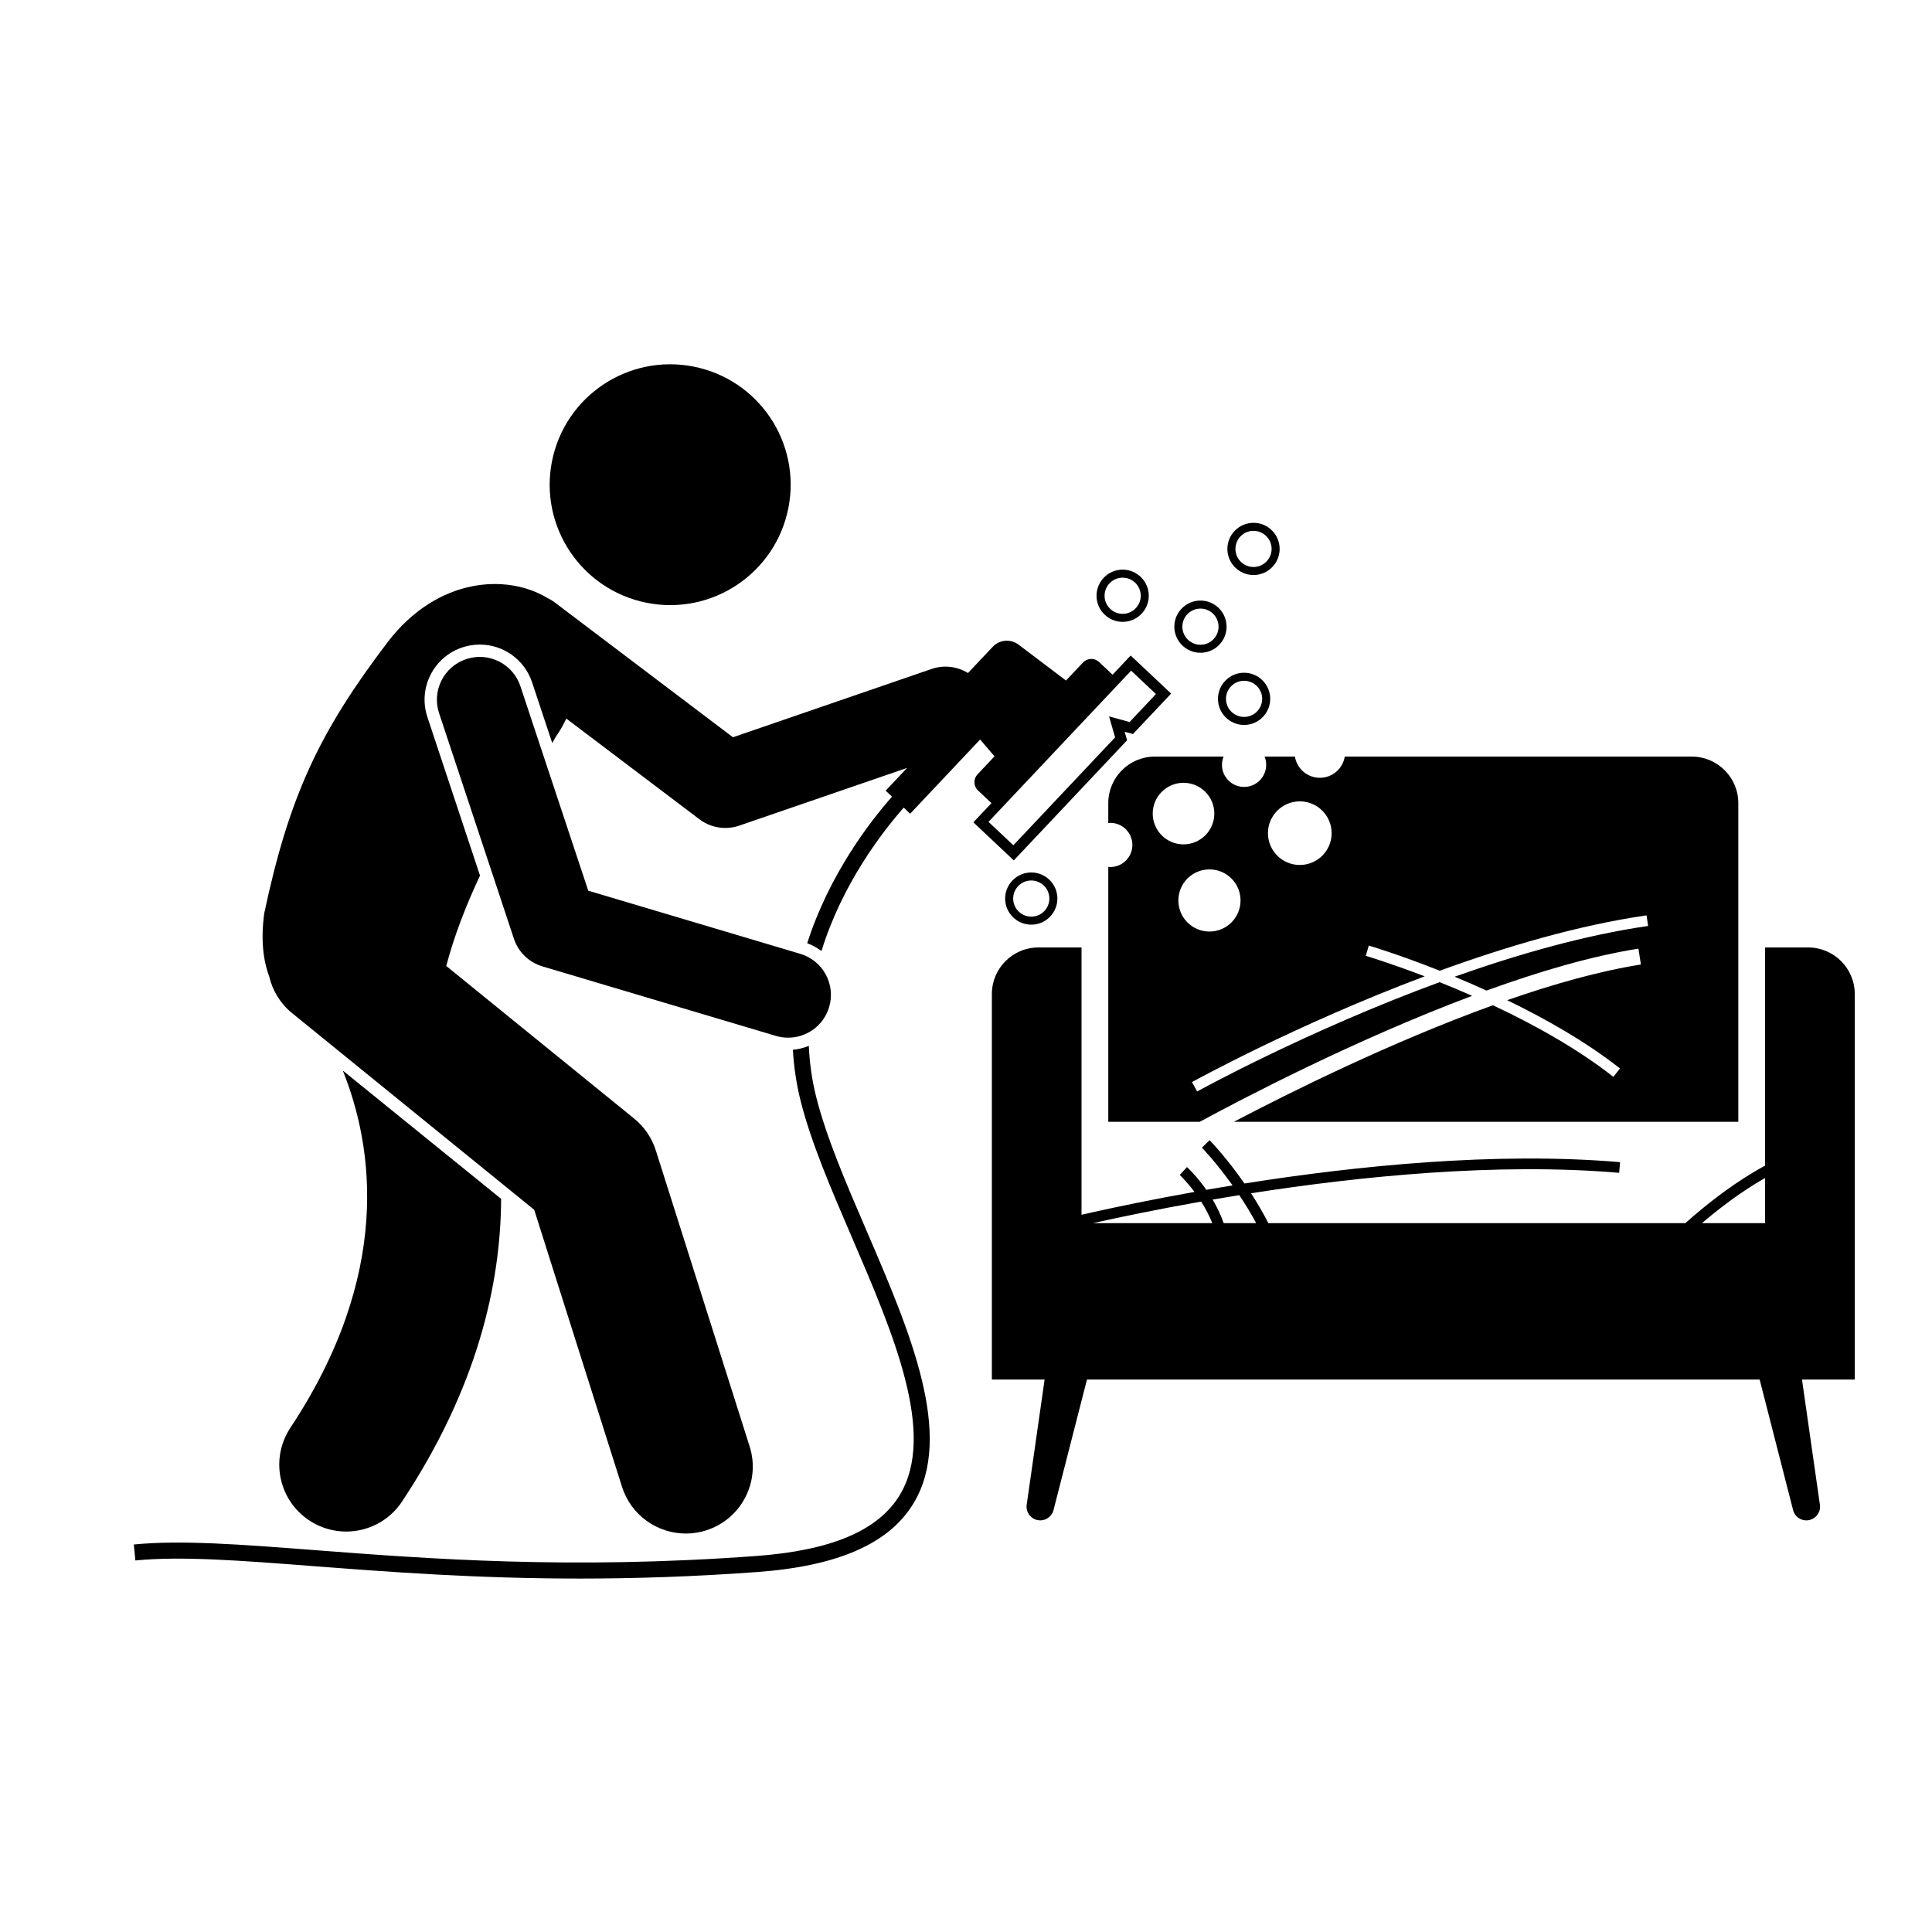 <svg xmlns="http://www.w3.org/2000/svg" xmlns:xlink="http://www.w3.org/1999/xlink" width="500" zoomAndPan="magnify" viewBox="0 0 375 375" height="500" preserveAspectRatio="xMidYMid meet" version="1.0"><defs><clipPath id="d09cac73af"><path d="M 192 183 L 360.25 183 L 360.25 296 L 192 296 Z M 192 183 " clip-rule="nonzero"/></clipPath><clipPath id="217a640c38"><path d="M 25.75 203 L 181 203 L 181 306.379 L 25.75 306.379 Z M 25.75 203 " clip-rule="nonzero"/></clipPath></defs><path fill="#000000" d="M 285.746 193.289 C 283.539 192.316 281.418 191.434 279.426 190.637 C 253.711 200.082 232.684 211.676 232.371 211.852 L 231.359 210.035 C 231.668 209.863 251.637 198.852 276.527 189.504 C 269.832 186.938 265.215 185.559 265.098 185.527 L 265.684 183.535 C 265.812 183.57 271.5 185.262 279.461 188.418 C 292.359 183.719 306.391 179.578 319.594 177.672 L 319.895 179.727 C 307.574 181.508 294.512 185.254 282.34 189.582 C 284.316 190.398 286.391 191.293 288.531 192.266 C 298.703 188.578 308.918 185.566 318.016 184.133 L 318.5 187.211 C 310.469 188.477 301.535 191 292.535 194.137 C 299.969 197.734 307.809 202.18 314.438 207.383 L 313.152 209.016 C 306.094 203.477 297.625 198.801 289.773 195.121 C 269.973 202.277 250.266 212.09 239.496 217.742 L 337.406 217.742 L 337.406 155.895 C 337.406 150.898 333.355 146.848 328.355 146.848 L 261.02 146.848 C 260.637 149.184 258.625 150.969 256.18 150.969 C 253.738 150.969 251.723 149.184 251.34 146.848 L 245.449 146.848 C 245.652 147.344 245.766 147.887 245.766 148.453 C 245.766 150.82 243.848 152.742 241.477 152.742 C 239.105 152.742 237.184 150.82 237.184 148.453 C 237.184 147.887 237.301 147.344 237.504 146.848 L 224.168 146.848 C 219.172 146.848 215.117 150.898 215.117 155.895 L 215.117 159.754 C 215.246 159.742 215.371 159.715 215.5 159.715 C 217.871 159.715 219.793 161.637 219.793 164.004 C 219.793 166.371 217.871 168.293 215.5 168.293 C 215.371 168.293 215.246 168.266 215.117 168.254 L 215.117 217.742 L 232.871 217.742 C 240.965 213.355 262.969 201.824 285.746 193.289 Z M 252.289 155.543 C 255.703 155.543 258.469 158.309 258.469 161.719 C 258.469 165.129 255.703 167.891 252.289 167.891 C 248.879 167.891 246.109 165.129 246.109 161.719 C 246.109 158.309 248.879 155.543 252.289 155.543 Z M 223.742 157.914 C 223.742 154.617 226.418 151.941 229.719 151.941 C 233.02 151.941 235.699 154.617 235.699 157.914 C 235.699 161.215 233.02 163.891 229.719 163.891 C 226.418 163.891 223.742 161.215 223.742 157.914 Z M 228.719 174.781 C 228.719 171.449 231.422 168.75 234.754 168.75 C 238.086 168.75 240.789 171.449 240.789 174.781 C 240.789 178.113 238.086 180.812 234.754 180.812 C 231.422 180.812 228.719 178.113 228.719 174.781 Z M 228.719 174.781 " fill-opacity="1" fill-rule="nonzero"/><g clip-path="url(#d09cac73af)"><path fill="#000000" d="M 348.035 293.102 C 348.387 294.469 349.742 295.324 351.129 295.051 C 352.516 294.773 353.445 293.465 353.242 292.066 L 349.766 267.77 L 360.008 267.77 L 360.008 192.945 C 360.008 187.949 355.953 183.898 350.953 183.898 L 342.605 183.898 L 342.605 226.246 C 341.836 226.66 341.074 227.094 340.32 227.547 C 335.461 230.449 330.926 234.027 327.121 237.414 L 246.188 237.414 C 245.133 235.34 243.977 233.391 242.824 231.613 C 264.027 228.305 290.66 225.621 314.277 227.645 L 314.457 225.574 C 290.297 223.504 263.039 226.316 241.547 229.715 C 238.137 224.793 235.031 221.566 234.785 221.312 L 233.293 222.758 C 233.348 222.816 236.086 225.664 239.238 230.086 C 237.496 230.367 235.797 230.656 234.145 230.941 C 232.281 228.277 230.531 226.656 230.391 226.527 L 228.992 228.062 C 229.02 228.09 230.324 229.309 231.852 231.348 C 223.902 232.77 217.152 234.172 212.203 235.27 C 211.395 235.449 210.633 235.621 209.922 235.785 L 209.922 183.898 L 201.57 183.898 C 196.57 183.898 192.52 187.949 192.52 192.945 L 192.52 267.77 L 202.758 267.77 L 199.281 292.066 C 199.082 293.465 200.008 294.773 201.395 295.051 C 202.781 295.324 204.141 294.469 204.488 293.102 L 210.98 267.77 L 341.547 267.77 Z M 340.32 230.008 C 341.074 229.535 341.836 229.078 342.605 228.641 L 342.605 237.414 L 330.344 237.414 C 333.363 234.844 336.754 232.246 340.32 230.008 Z M 240.543 231.977 C 241.656 233.637 242.777 235.465 243.824 237.414 L 237.523 237.414 C 236.926 235.73 236.172 234.191 235.371 232.836 C 237.051 232.547 238.777 232.262 240.543 231.977 Z M 233.145 233.227 C 233.926 234.457 234.691 235.859 235.305 237.414 L 212.137 237.414 C 212.156 237.41 212.18 237.402 212.203 237.398 C 217.348 236.25 224.578 234.742 233.145 233.227 Z M 233.145 233.227 " fill-opacity="1" fill-rule="nonzero"/></g><path fill="#000000" d="M 193.035 146.805 L 189.734 150.305 C 188.898 151.191 188.938 152.59 189.828 153.426 L 192.441 155.887 L 188.93 159.613 L 196.777 167.004 L 218.77 143.684 L 218.293 142.035 L 219.906 142.48 L 227.312 134.625 L 219.461 127.234 L 215.949 130.961 L 213.336 128.5 C 212.449 127.66 211.051 127.703 210.215 128.59 L 206.91 132.09 L 197.703 125.125 C 196.168 123.965 194.008 124.145 192.688 125.543 L 187.887 130.633 C 185.84 129.375 183.27 129.004 180.812 129.848 L 142.266 143.102 L 107.695 116.945 C 107.23 116.594 106.742 116.301 106.234 116.062 C 98.473 111.359 85.004 111.977 75.324 124.531 C 61.922 142.129 56.117 154.566 51.285 177.289 C 50.609 182.336 51.062 186.34 52.262 189.562 C 52.898 192.254 54.383 194.77 56.699 196.652 L 61.484 200.539 L 103.691 234.824 L 120.734 288.594 C 122.488 294.125 127.602 297.66 133.117 297.66 C 134.414 297.66 135.738 297.465 137.043 297.051 C 143.883 294.887 147.672 287.59 145.504 280.754 L 127.289 223.281 C 126.523 220.863 125.066 218.723 123.098 217.125 L 86.613 187.492 L 86.621 187.488 C 88.168 181.57 90.496 175.652 93.168 169.949 L 82.957 139.184 C 82.059 136.469 82.27 133.57 83.551 131.016 C 84.836 128.461 87.035 126.559 89.75 125.66 C 90.844 125.297 91.98 125.113 93.125 125.113 C 97.742 125.113 101.824 128.062 103.281 132.445 L 107.188 144.219 C 107.418 143.812 107.66 143.398 107.883 143.008 C 108.66 141.887 109.34 140.703 109.922 139.477 L 135.762 159.023 C 137.227 160.133 138.992 160.707 140.781 160.707 C 141.691 160.707 142.602 160.559 143.484 160.254 L 176.07 149.051 L 171.906 153.469 L 173.141 154.629 C 168.891 159.449 160.941 169.723 156.68 183.082 C 157.684 183.453 158.613 183.961 159.449 184.598 C 163.465 171.539 171.273 161.457 175.406 156.766 L 176.66 157.941 L 190.242 143.539 Z M 224.371 134.715 L 219.25 140.145 L 215.266 139.051 L 216.441 143.125 L 196.691 164.066 L 191.867 159.523 L 219.547 130.172 Z M 224.371 134.715 " fill-opacity="1" fill-rule="nonzero"/><path fill="#000000" d="M 56.367 277.121 C 52.406 283.098 54.043 291.156 60.023 295.113 C 62.23 296.574 64.723 297.273 67.188 297.273 C 71.398 297.273 75.531 295.23 78.031 291.457 C 92.598 269.48 97.195 249.312 97.266 232.695 L 66.539 207.797 C 72.527 222.703 76.105 247.332 56.367 277.121 Z M 56.367 277.121 " fill-opacity="1" fill-rule="nonzero"/><path fill="#000000" d="M 125.594 117.016 C 138.27 119.492 150.551 111.234 153.031 98.566 C 155.512 85.898 147.25 73.621 134.57 71.145 C 121.898 68.668 109.609 76.926 107.129 89.594 C 104.652 102.262 112.918 114.535 125.594 117.016 Z M 125.594 117.016 " fill-opacity="1" fill-rule="nonzero"/><g clip-path="url(#217a640c38)"><path fill="#000000" d="M 155.402 213.688 C 157.441 221.781 161.27 230.676 165.32 240.094 C 173.426 258.922 181.805 278.391 174.629 290.211 C 170.461 297.078 161.371 300.938 146.844 302.012 C 110.727 304.684 83.164 302.57 61.016 300.871 C 46.551 299.762 35.129 298.887 25.973 299.785 L 26.277 302.887 C 35.16 302.016 46.465 302.879 60.777 303.98 C 75.387 305.098 92.34 306.398 112.551 306.398 C 123.125 306.398 134.59 306.043 147.074 305.121 C 162.68 303.965 172.566 299.617 177.293 291.828 C 185.305 278.637 176.602 258.418 168.188 238.863 C 164.184 229.562 160.406 220.781 158.426 212.926 C 157.574 209.543 157.133 206.23 156.992 203 C 156.016 203.402 154.977 203.664 153.902 203.762 C 154.082 206.992 154.551 210.309 155.402 213.688 Z M 155.402 213.688 " fill-opacity="1" fill-rule="nonzero"/></g><path fill="#000000" d="M 155.34 185.141 L 114.18 172.883 L 101.012 133.199 C 99.566 128.844 94.863 126.48 90.504 127.93 C 86.145 129.371 83.781 134.074 85.227 138.43 L 99.758 182.227 C 100.613 184.801 102.676 186.797 105.277 187.574 L 150.59 201.066 C 151.383 201.301 152.184 201.414 152.969 201.414 C 156.551 201.414 159.859 199.082 160.934 195.477 C 162.246 191.078 159.742 186.449 155.34 185.141 Z M 155.34 185.141 " fill-opacity="1" fill-rule="nonzero"/><path fill="#000000" d="M 241.477 140.711 C 244.273 140.711 246.547 138.441 246.547 135.645 C 246.547 132.852 244.273 130.578 241.477 130.578 C 238.68 130.578 236.406 132.852 236.406 135.645 C 236.406 138.441 238.68 140.711 241.477 140.711 Z M 241.477 132.137 C 243.414 132.137 244.988 133.711 244.988 135.645 C 244.988 137.582 243.414 139.156 241.477 139.156 C 239.539 139.156 237.965 137.582 237.965 135.645 C 237.965 133.711 239.539 132.137 241.477 132.137 Z M 241.477 132.137 " fill-opacity="1" fill-rule="nonzero"/><path fill="#000000" d="M 195.098 174.41 C 195.098 177.203 197.371 179.477 200.168 179.477 C 202.965 179.477 205.238 177.203 205.238 174.41 C 205.238 171.617 202.965 169.344 200.168 169.344 C 197.371 169.344 195.098 171.617 195.098 174.41 Z M 196.656 174.41 C 196.656 172.477 198.23 170.902 200.168 170.902 C 202.105 170.902 203.68 172.477 203.68 174.41 C 203.68 176.344 202.105 177.918 200.168 177.918 C 198.23 177.918 196.656 176.344 196.656 174.41 Z M 196.656 174.41 " fill-opacity="1" fill-rule="nonzero"/><path fill="#000000" d="M 233.008 116.57 C 230.211 116.57 227.938 118.844 227.938 121.637 C 227.938 124.434 230.211 126.703 233.008 126.703 C 235.805 126.703 238.078 124.434 238.078 121.637 C 238.078 118.844 235.805 116.57 233.008 116.57 Z M 233.008 125.148 C 231.07 125.148 229.496 123.574 229.496 121.637 C 229.496 119.703 231.07 118.129 233.008 118.129 C 234.945 118.129 236.52 119.703 236.52 121.637 C 236.52 123.574 234.945 125.148 233.008 125.148 Z M 233.008 125.148 " fill-opacity="1" fill-rule="nonzero"/><path fill="#000000" d="M 217.906 120.703 C 220.699 120.703 222.977 118.43 222.977 115.633 C 222.977 112.84 220.699 110.566 217.906 110.566 C 215.109 110.566 212.836 112.84 212.836 115.633 C 212.836 118.43 215.109 120.703 217.906 120.703 Z M 217.906 112.125 C 219.84 112.125 221.418 113.699 221.418 115.633 C 221.418 117.57 219.84 119.145 217.906 119.145 C 215.969 119.145 214.395 117.57 214.395 115.633 C 214.395 113.699 215.969 112.125 217.906 112.125 Z M 217.906 112.125 " fill-opacity="1" fill-rule="nonzero"/><path fill="#000000" d="M 238.234 106.543 C 238.234 109.34 240.512 111.613 243.309 111.613 C 246.105 111.613 248.379 109.34 248.379 106.543 C 248.379 103.75 246.105 101.477 243.309 101.477 C 240.512 101.477 238.234 103.75 238.234 106.543 Z M 243.309 103.035 C 245.242 103.035 246.82 104.609 246.82 106.543 C 246.82 108.48 245.242 110.055 243.309 110.055 C 241.371 110.055 239.797 108.48 239.797 106.543 C 239.797 104.609 241.371 103.035 243.309 103.035 Z M 243.309 103.035 " fill-opacity="1" fill-rule="nonzero"/></svg>